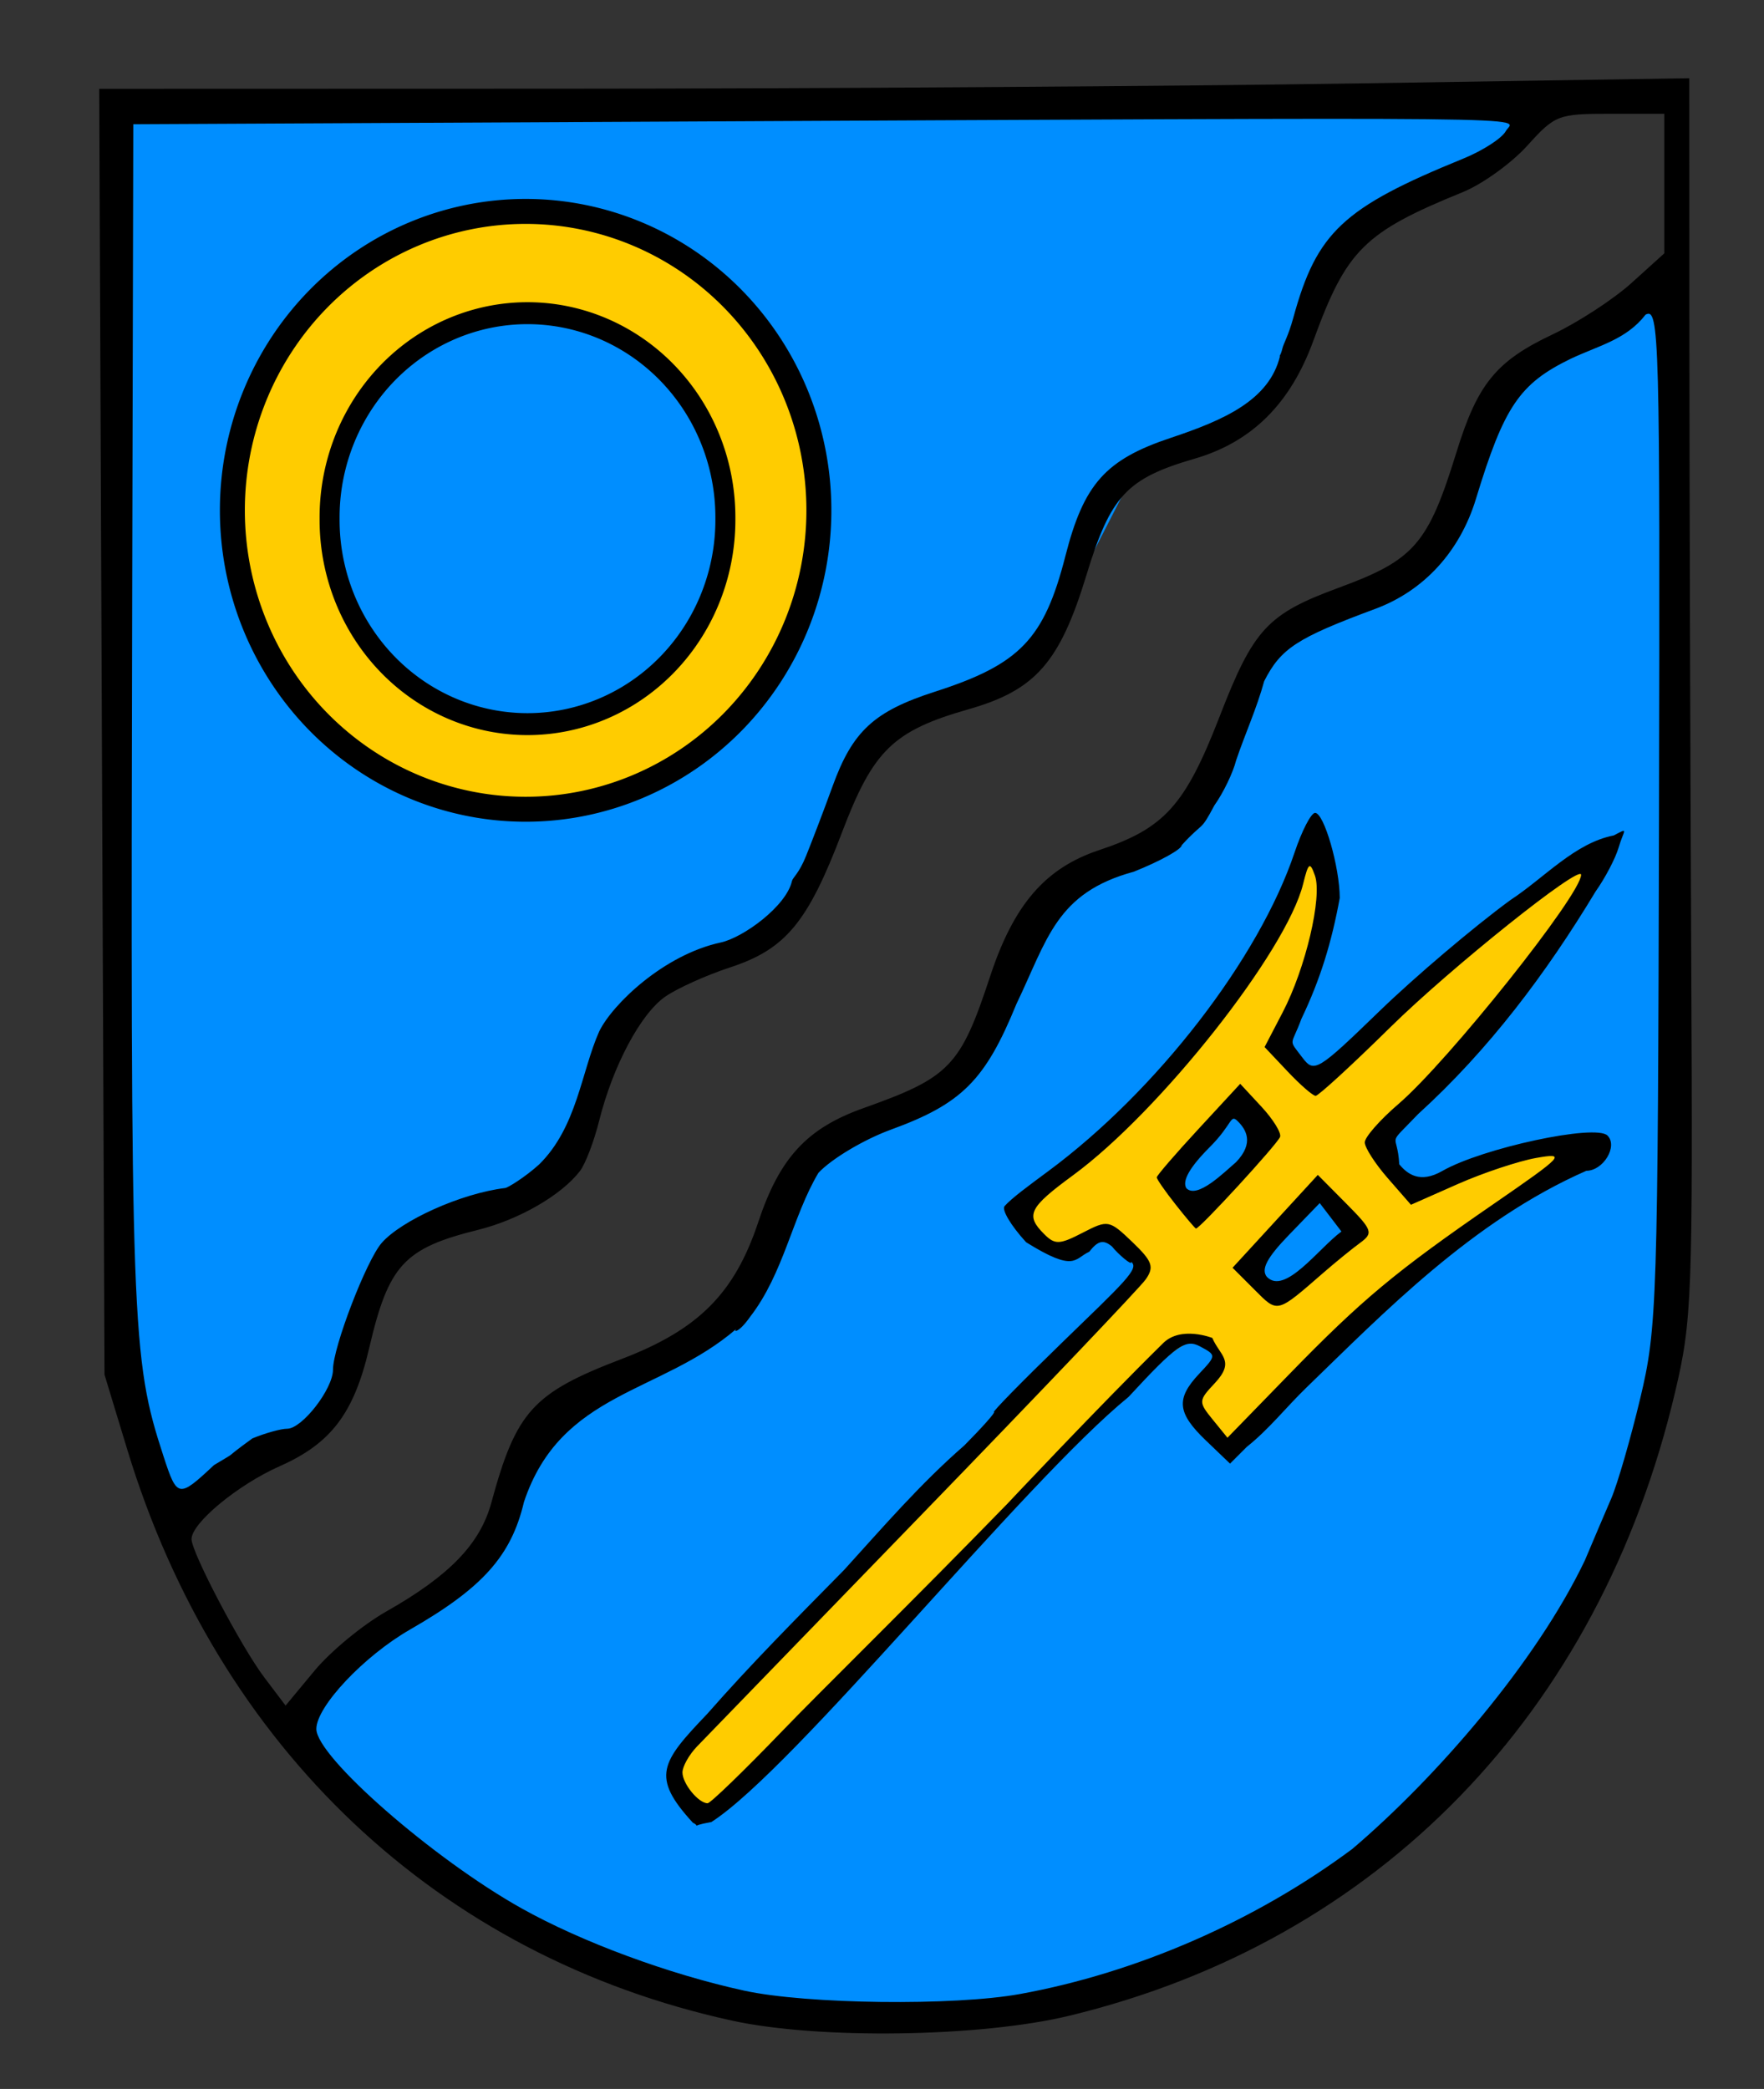 <?xml version="1.0" encoding="UTF-8" standalone="no"?>
<!-- Created with Inkscape (http://www.inkscape.org/) -->
<svg
   xmlns:dc="http://purl.org/dc/elements/1.1/"
   xmlns:cc="http://web.resource.org/cc/"
   xmlns:rdf="http://www.w3.org/1999/02/22-rdf-syntax-ns#"
   xmlns:svg="http://www.w3.org/2000/svg"
   xmlns="http://www.w3.org/2000/svg"
   xmlns:sodipodi="http://sodipodi.sourceforge.net/DTD/sodipodi-0.dtd"
   xmlns:inkscape="http://www.inkscape.org/namespaces/inkscape"
   id="svg1923"
   sodipodi:version="0.32"
   inkscape:version="0.44.1"
   width="212"
   height="251"
   version="1.0"
   sodipodi:docbase="C:\Dokumente und Einstellungen\Liese\Eigene Dateien"
   sodipodi:docname="Reiffelbach.svg">
  <rect width="100%" height="100%" fill="#333333" stroke="none"/>
  <defs
     id="defs1926" />
  <sodipodi:namedview
     inkscape:window-height="480"
     inkscape:window-width="640"
     inkscape:pageshadow="2"
     inkscape:pageopacity="0.0"
     guidetolerance="10.0"
     gridtolerance="10.0"
     objecttolerance="10.0"
     borderopacity="1.0"
     bordercolor="#666666"
     pagecolor="#ffffff"
     id="base" />
  <path
     style="fill:#008eff;fill-opacity:1;fill-rule:evenodd;stroke:none;stroke-width:1.9;stroke-linecap:round;stroke-linejoin:miter;stroke-miterlimit:4;stroke-dashoffset:0;stroke-opacity:1"
     d="M 155.982,229.244 L 143.671,235.428 L 134.598,238.841 L 122.988,241.449 L 115.181,241.902 L 105.07,242.256 L 86.534,240.576 L 76.655,237.321 L 61.2,229.886 L 49.796,222.737 L 34.878,206.787 L 47.536,194.477 L 57.918,186.413 L 63.721,172.784 L 72.352,166.996 L 84.111,159.576 L 91.511,150.125 L 95.439,140.583 L 100.265,136.94 L 110.496,131.443 L 116.749,127.613 L 123.467,111.415 L 136.088,101.741 L 145.24,92.877 L 150.641,80.746 L 157.4,74.015 L 169.298,68.859 L 177.351,53.337 L 183.708,44.076 L 200.981,34.119 L 201.445,143.666 L 198.465,172.927 L 194.008,185.884 L 179.83,208.642 L 155.982,229.244 z "
     id="path3654"
     sodipodi:nodetypes="ccccccccccccccccccccccccccccccccccc" />
  <path
     transform="matrix(1.098,0,0,1.142,42.383,1.785)"
     style="fill:#008eff;fill-opacity:1;fill-rule:evenodd;stroke:none;stroke-width:1.9;stroke-linecap:round;stroke-linejoin:miter;stroke-miterlimit:4;stroke-dashoffset:0;stroke-opacity:1"
     d="M 28.211,108.172 L 21.351,122.657 L 6.067,128.982 L -4.791,149.417 L -19.803,157.421 L -25.753,139.753 L -26.664,10.102 L 128.665,9.246 L 127.49,12.46 L 108.484,24.19 L 103.095,36.851 L 93.41,44.518 L 85.956,47.37 L 74.584,68.716 L 57.131,76.26 L 45.767,96.475 L 38.36,99.525 L 28.211,108.172 z "
     id="path1880"
     sodipodi:nodetypes="cccccccccccccccccc" />
  <path
     style="fill:#fc0;fill-opacity:1;fill-rule:evenodd;stroke:none;stroke-width:1.9;stroke-linecap:round;stroke-linejoin:miter;stroke-miterlimit:4;stroke-dashoffset:0;stroke-opacity:1"
     d="M 104.303,199.185 L 84.123,218.169 L 80.722,212.142 L 137.099,152.302 C 131.949,148.935 136.933,145.466 140.155,141.932 C 140.969,140.982 140.841,144.107 141.451,143.296 L 143.193,145.714 L 152.097,136.167 L 149.635,132.259 L 148.784,131.194 L 144.784,136.293 L 140.548,141.954 C 141.332,140.36 134.574,149.254 133.348,148.487 L 127.462,149.909 L 124.31,148.478 L 122.988,145.503 C 123.11,144.055 126.482,142.606 127.205,141.157 L 132.76,136.923 L 141.048,127.985 L 144.673,123.763 L 158.102,102.525 L 159.66,108.53 L 152.937,125.587 L 158.197,130.488 L 167.646,122.094 L 180.496,110.189 L 193.22,102.372 L 180.062,120.981 L 165.007,138.008 L 162.833,148.001 L 158.317,142.415 L 150.356,152.786 L 154.353,154.705 L 161.249,149.305 L 166.462,137.124 L 165.005,137.324 L 165.873,138.185 L 168.332,140.966 L 172.212,142.753 L 190.33,137.214 L 177.343,146.525 L 147.884,173.729 L 143.12,167.065 L 146.503,163.145 L 143.274,160.907 L 137.984,164.462 L 125.879,176.609 L 104.303,199.185 z "
     id="path3657"
     sodipodi:nodetypes="cccccccccccccccccccccccccccccccccccccccccccccccc" />
  <path
     sodipodi:type="star"
     style="opacity:1;fill:#fc0;fill-opacity:1;fill-rule:evenodd;stroke:none;stroke-width:1.9;stroke-linecap:round;stroke-linejoin:miter;stroke-miterlimit:4;stroke-dasharray:none;stroke-dashoffset:0;stroke-opacity:1"
     id="path3660"
     sodipodi:sides="40"
     sodipodi:cx="136.35087"
     sodipodi:cy="144.67828"
     sodipodi:r1="5.016685"
     sodipodi:r2="5.0012203"
     sodipodi:arg1="0.96419122"
     sodipodi:arg2="1.042731"
     inkscape:flatsided="true"
     inkscape:rounded="0"
     inkscape:randomized="0"
     d="M 139.211,148.8 L 138.531,149.197 L 137.797,149.482 L 137.028,149.649 L 136.242,149.694 L 135.459,149.615 L 134.697,149.415 L 133.977,149.098 L 133.315,148.672 L 132.727,148.148 L 132.229,147.538 L 131.833,146.858 L 131.547,146.125 L 131.38,145.355 L 131.335,144.569 L 131.414,143.786 L 131.615,143.025 L 131.931,142.304 L 132.357,141.642 L 132.881,141.055 L 133.491,140.557 L 134.171,140.16 L 134.905,139.875 L 135.674,139.707 L 136.46,139.663 L 137.243,139.742 L 138.004,139.942 L 138.725,140.259 L 139.387,140.685 L 139.974,141.209 L 140.473,141.818 L 140.869,142.498 L 141.155,143.232 L 141.322,144.001 L 141.366,144.787 L 141.288,145.57 L 141.087,146.332 L 140.77,147.052 L 140.344,147.714 L 139.82,148.302 L 139.211,148.8 z " />
  <path
     sodipodi:type="star"
     style="opacity:1;fill:#fc0;fill-opacity:1;fill-rule:evenodd;stroke:none;stroke-width:1.9;stroke-linecap:round;stroke-linejoin:miter;stroke-miterlimit:4;stroke-dasharray:none;stroke-dashoffset:0;stroke-opacity:1"
     id="path3664"
     sodipodi:sides="40"
     sodipodi:cx="164.0248"
     sodipodi:cy="142.65952"
     sodipodi:r1="4.3642782"
     sodipodi:r2="4.3508246"
     sodipodi:arg1="1.089909"
     sodipodi:arg2="1.1684489"
     inkscape:flatsided="true"
     inkscape:rounded="0"
     inkscape:randomized="0"
     d="M 166.044,146.529 L 165.413,146.797 L 164.749,146.963 L 164.067,147.024 L 163.384,146.976 L 162.716,146.823 L 162.081,146.567 L 161.494,146.215 L 160.969,145.775 L 160.519,145.259 L 160.155,144.678 L 159.887,144.048 L 159.721,143.384 L 159.661,142.702 L 159.708,142.018 L 159.861,141.351 L 160.117,140.716 L 160.469,140.128 L 160.909,139.603 L 161.426,139.154 L 162.006,138.79 L 162.636,138.522 L 163.301,138.356 L 163.983,138.295 L 164.666,138.343 L 165.333,138.496 L 165.969,138.752 L 166.556,139.104 L 167.081,139.544 L 167.531,140.06 L 167.894,140.641 L 168.162,141.271 L 168.329,141.935 L 168.389,142.617 L 168.342,143.301 L 168.188,143.968 L 167.932,144.603 L 167.58,145.191 L 167.14,145.716 L 166.624,146.165 L 166.044,146.529 z " />
  <path
     style="fill:black;fill-opacity:1"
     d="M 87.983,242.794 C 52.698,235.087 26.204,210.076 15.294,174.173 L 12.56,165.173 L 12.243,87.923 L 11.927,10.673 L 67.723,10.657 C 98.411,10.649 141.406,10.362 163.269,10.021 L 203.019,9.4 L 203.033,40.786 C 203.041,58.049 203.141,91.523 203.254,115.173 C 203.45,155.983 203.351,158.634 201.325,167.232 C 192.212,205.909 165.666,233.236 128.492,242.209 C 117.799,244.79 98.404,245.07 87.983,242.794 z M 122.585,239.595 C 136.626,237.043 150.896,230.815 162.519,222.166 C 172.666,213.543 184.634,199.709 190.473,187.488 C 191.473,185.115 192.9,181.764 193.645,180.042 C 194.39,178.32 195.955,172.92 197.122,168.042 C 199.155,159.542 199.249,156.629 199.381,98.022 C 199.512,40.069 199.427,36.92 197.769,37.807 C 195.436,40.817 192.187,41.497 188.762,43.112 C 182.614,46.104 180.758,48.848 177.383,59.937 C 175.459,66.259 171.134,70.987 165.292,73.155 C 155.86,76.655 153.942,77.903 151.931,81.845 C 151.034,85.132 149.654,88.127 148.563,91.352 C 148.191,92.837 147.013,95.277 145.945,96.776 C 144.193,100.079 144.752,98.565 142.019,101.557 C 142.019,102.043 139.431,103.475 136.269,104.74 C 126.919,107.279 125.898,112.848 122.158,120.633 C 118.405,129.812 115.595,132.626 107.086,135.729 C 103.838,136.913 99.926,139.244 98.359,140.929 C 95.23,146.174 94.191,153.021 90.135,158.244 C 88.771,160.19 88.064,160.089 88.499,159.673 C 79.387,167.531 67.421,167.15 62.97,180.473 C 61.445,186.943 58.006,190.795 49.292,195.794 C 43.75,198.974 38.019,205.051 38.019,207.747 C 38.019,211.087 52.071,223.367 62.686,229.304 C 69.935,233.358 80.398,237.223 89.465,239.196 C 96.952,240.826 114.639,241.039 122.585,239.595 z M 83.269,219.011 C 78.185,213.472 79.451,211.742 85,205.931 C 90.285,199.913 95.618,194.556 101.439,188.647 C 106.22,183.384 110.597,178.292 115.902,173.673 C 118.08,171.473 119.677,169.673 119.45,169.673 C 119.224,169.673 122.859,165.964 127.528,161.432 C 135.072,154.11 137.003,152.412 135.935,151.614 C 136.137,152.206 134.328,150.656 133.64,149.774 C 132.605,148.915 131.957,149.066 130.901,150.411 C 129.106,151.219 129.243,152.958 123.321,149.265 C 121.466,147.239 120.359,145.346 120.733,144.924 C 121.582,143.968 123.544,142.529 126.019,140.696 C 139.038,131.053 151.314,115.162 155.587,102.423 C 156.463,99.81 157.572,97.673 158.052,97.673 C 159.123,97.673 161.006,104.178 161.013,107.903 C 160.026,113.264 158.691,117.642 156.399,122.438 C 155.172,125.793 154.76,124.747 156.543,127.104 C 157.935,128.944 158.367,128.682 165.761,121.519 C 170.028,117.385 177.119,111.371 181.519,108.152 C 185.562,105.516 189.258,101.286 193.946,100.384 C 195.85,99.365 195.146,99.714 194.529,101.837 C 194.156,103.122 192.913,105.494 191.768,107.108 C 185.811,116.983 178.926,126.143 170.437,133.861 C 166.472,138.008 167.946,135.808 168.163,139.897 C 169.134,141.066 170.642,142.246 173.332,140.704 C 178.152,137.941 191.767,135.021 193.19,136.444 C 194.468,137.722 192.699,140.667 190.646,140.68 C 176.966,146.682 166.234,157.804 157.049,166.687 C 154.502,169.15 152.534,171.711 149.84,173.852 L 147.828,175.864 L 144.923,173.081 C 141.473,169.776 141.3,168.067 144.113,165.073 C 146.193,162.859 146.193,162.837 144.218,161.779 C 142.482,160.85 141.388,161.623 135.624,167.857 C 123.032,178.118 95.511,212.506 85.496,218.93 C 82.327,219.485 84.51,219.62 83.269,219.011 z M 94.084,207.923 C 98.716,203.11 109.699,192.373 121.036,180.719 C 121.036,180.719 132.033,169.009 139.806,161.373 C 141.938,159.278 145.697,160.763 145.697,160.763 C 146.605,162.898 148.513,163.518 145.986,166.208 C 144.027,168.293 144.018,168.45 145.736,170.563 L 147.519,172.754 L 154.875,165.194 C 163.677,156.147 167.66,152.827 179.519,144.655 C 187.958,138.838 188.277,138.495 184.64,139.132 C 182.507,139.506 178.244,140.925 175.166,142.286 L 169.571,144.761 L 166.795,141.581 C 165.268,139.833 164.019,137.89 164.019,137.265 C 164.019,136.639 165.843,134.563 168.072,132.65 C 174.042,127.528 190.019,107.481 190.019,105.112 C 190.019,103.766 174.38,116.26 167.12,123.406 C 162.501,127.953 158.449,131.673 158.117,131.673 C 157.784,131.673 156.267,130.354 154.746,128.742 L 151.979,125.811 L 154.155,121.637 C 156.906,116.359 158.932,107.773 158.032,105.209 C 157.433,103.502 157.247,103.633 156.612,106.209 C 154.616,114.302 139.43,133.531 128.973,141.207 C 123.651,145.114 123.211,146.008 125.489,148.286 C 126.782,149.579 127.336,149.56 130.098,148.132 C 133.159,146.549 133.309,146.577 136.084,149.235 C 138.5,151.55 138.743,152.229 137.693,153.728 C 137.012,154.699 124.995,167.314 110.987,181.761 C 96.98,196.207 84.731,208.847 83.769,209.85 C 82.806,210.853 82.019,212.258 82.019,212.973 C 82.019,214.316 83.944,216.673 85.041,216.673 C 85.384,216.673 89.453,212.735 94.084,207.923 z M 150.765,154.965 L 148.13,152.33 L 153.254,146.751 L 158.378,141.173 L 161.793,144.617 C 164.951,147.803 165.076,148.158 163.453,149.344 C 162.488,150.05 160.522,151.65 159.083,152.9 C 153.378,157.857 153.602,157.801 150.765,154.965 z M 161.217,147.975 L 158.606,144.56 L 154.925,148.366 C 152.262,151.12 151.523,152.519 152.253,153.423 C 154.427,155.664 158.479,149.987 161.217,147.975 z M 141.269,144.709 C 140.031,143.14 139.019,141.683 139.019,141.47 C 139.019,141.257 141.276,138.641 144.035,135.656 L 149.051,130.228 L 151.607,132.984 C 153.013,134.501 154.018,136.131 153.841,136.607 C 153.514,137.485 144.115,147.719 143.729,147.618 C 143.613,147.587 142.506,146.279 141.269,144.709 z M 148.559,139.631 C 150.786,137.306 149.715,135.683 148.768,134.736 C 147.821,133.789 148.2,135.025 145.376,137.849 C 142.995,140.23 142.043,141.902 142.576,142.766 C 143.869,144.119 147.121,140.862 148.559,139.631 z M 46.412,193.638 C 54.016,189.333 57.702,185.517 59.053,180.551 C 62.04,169.566 64.036,167.37 74.753,163.274 C 83.926,159.769 88.279,155.405 91.118,146.871 C 93.7,139.109 96.974,135.563 103.798,133.139 C 114.149,129.461 115.435,128.123 118.99,117.329 C 121.836,108.688 125.628,104.296 132.096,102.147 C 139.934,99.544 142.438,96.771 146.563,86.125 C 150.65,75.576 152.314,73.776 160.893,70.62 C 169.986,67.275 171.629,65.383 175.045,54.323 C 177.58,46.117 179.807,43.391 186.605,40.175 C 189.651,38.734 193.915,35.955 196.081,33.998 L 200.019,30.44 L 200.019,22.057 L 200.019,13.673 L 193.516,13.673 C 187.246,13.673 186.89,13.81 183.551,17.505 C 181.647,19.613 178.161,22.123 175.804,23.082 C 163.931,27.916 161.827,30.008 157.838,40.948 C 155.078,48.518 150.445,53.116 143.562,55.117 C 135.411,57.487 133.477,59.569 130.569,69.1 C 127.369,79.593 124.45,82.92 116.44,85.21 C 107.33,87.813 104.949,90.128 101.183,100.043 C 97.082,110.841 94.414,114.055 87.739,116.243 C 84.868,117.184 81.356,118.769 79.934,119.764 C 76.981,121.832 73.649,128.098 72.006,134.673 C 71.388,137.148 70.35,139.864 69.7,140.71 C 67.466,143.615 62.369,146.556 57.448,147.778 C 48.552,149.986 46.699,151.997 44.373,161.968 C 42.544,169.806 39.792,173.44 33.612,176.178 C 28.588,178.403 23.019,183.007 23.019,184.936 C 23.019,186.539 28.99,197.885 31.764,201.554 L 34.321,204.936 L 37.813,200.732 C 39.733,198.42 43.603,195.228 46.412,193.638 z M 25.717,176.042 C 29.143,173.989 26.25,175.791 30.334,172.834 C 31.882,172.196 33.762,171.673 34.511,171.673 C 36.31,171.673 40.019,166.893 40.019,164.576 C 40.019,161.885 44.026,151.461 45.873,149.345 C 48.207,146.673 55.377,143.393 60.717,142.747 C 61.055,142.706 63.115,141.435 64.787,139.923 C 69.366,135.427 69.858,128.757 72.019,123.919 C 73.625,120.641 79.802,114.713 86.617,113.247 C 89.315,112.667 94.511,108.885 95.183,105.851 C 95.272,105.447 96.017,104.971 96.867,102.863 C 97.515,101.255 98.929,97.596 100.07,94.446 C 102.457,87.858 105.045,85.468 112.325,83.125 C 122.58,79.826 125.484,76.809 128.046,66.791 C 130.259,58.138 132.87,55.218 140.732,52.602 C 147.056,50.491 152.549,48.096 153.832,42.788 C 153.661,42.829 153.897,42.798 154.113,41.898 C 154.278,41.208 154.817,40.421 155.434,38.173 C 158.252,27.904 161.414,24.943 175.83,19.07 C 178.2,18.105 180.517,16.608 180.977,15.744 C 181.911,13.992 190.014,14.076 74.769,14.639 L 16.019,14.926 L 15.886,71.55 C 15.678,159.846 15.799,163.169 19.646,174.967 C 21.287,180.002 21.461,180.033 25.717,176.042 z "
     id="path1932"
     sodipodi:nodetypes="cccccccccsssccccsssccssccccccsccccsssscccccssccccssssccssccscccsscscccsscccccscscccsscccssssscccsssssssssssccccccsscccccccscccssccsscccsssssssssscccccsssssssssssssssccccccssssccssssssccsssscccsc" />
  <path
     sodipodi:type="arc"
     style="opacity:1;fill:#fc0;fill-opacity:1;fill-rule:evenodd;stroke:black;stroke-width:3;stroke-linecap:round;stroke-linejoin:miter;stroke-miterlimit:4;stroke-dasharray:none;stroke-dashoffset:0;stroke-opacity:1"
     id="path5478"
     sodipodi:cx="91.938004"
     sodipodi:cy="78.479561"
     sodipodi:rx="35.244305"
     sodipodi:ry="35.917225"
     d="M 127.182 78.48 A 35.244 35.917 0 1 1  56.694,78.48 A 35.244 35.917 0 1 1  127.182 78.48 z"
     transform="translate(-28.767,-17.16)" />
  <path
     sodipodi:type="arc"
     style="opacity:1;fill:#008eff;fill-opacity:1;fill-rule:evenodd;stroke:black;stroke-width:3;stroke-linecap:round;stroke-linejoin:miter;stroke-miterlimit:4;stroke-dasharray:none;stroke-dashoffset:0;stroke-opacity:1"
     id="path6365"
     sodipodi:cx="90.760391"
     sodipodi:cy="88.825737"
     sodipodi:rx="29.692694"
     sodipodi:ry="27.926273"
     d="M 120.453 88.826 A 29.693 27.926 0 1 1  61.068,88.826 A 29.693 27.926 0 1 1  120.453 88.826 z"
     transform="matrix(0.801,0,0,0.879,-9.305,-15.758)" />
  <rect
     style="opacity:1;fill:white;fill-opacity:1;fill-rule:evenodd;stroke:none;stroke-width:0.9;stroke-linecap:round;stroke-linejoin:miter;stroke-miterlimit:4;stroke-dasharray:none;stroke-dashoffset:0;stroke-opacity:1"
     id="rect9970"
     width="9.577"
     height="9.294"
     x="182.878"
     y="255.224"
     transform="matrix(0.828,-0.56,0.552,0.834,0,0)" />
</svg>
